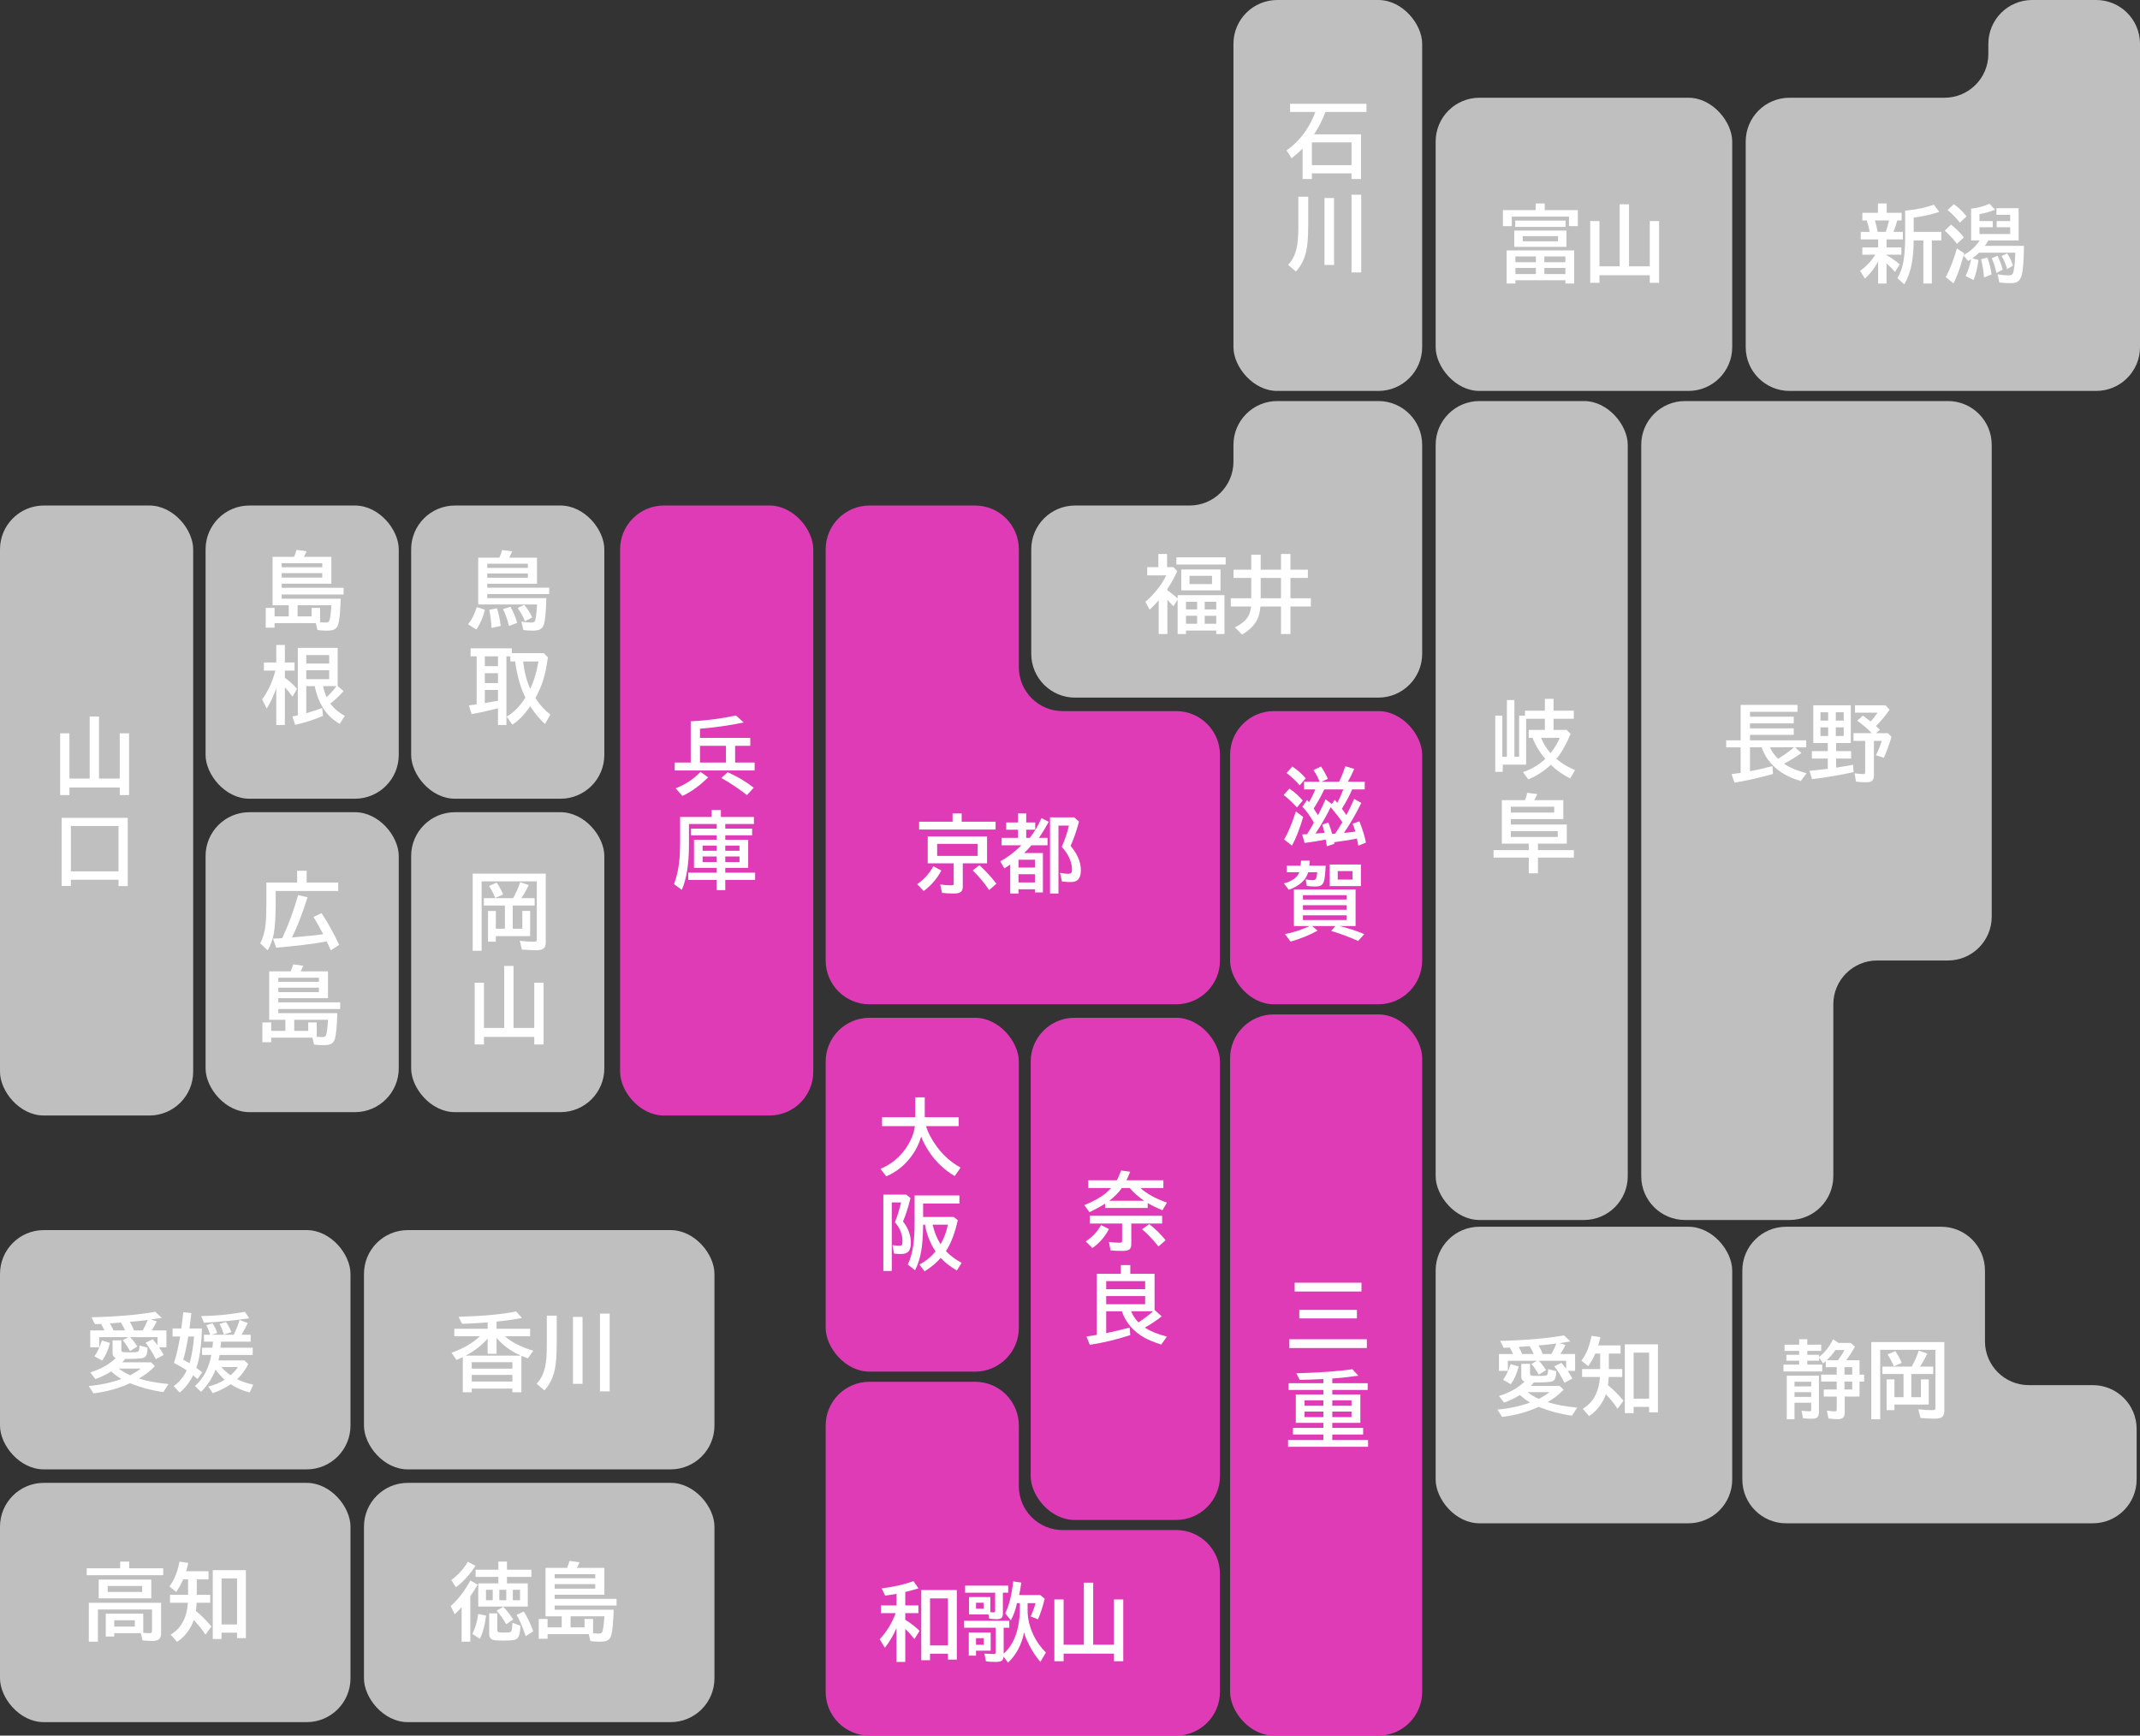 <?xml version="1.0" encoding="UTF-8"?>
<svg id="_レイヤー_1" data-name="レイヤー_1" xmlns="http://www.w3.org/2000/svg" version="1.1" viewBox="0 0 578.74 469.372">
  <rect x="0" y="0" width="578.74" height="469.372" fill="#333333" stroke="none"/>
  <!-- Generator: Adobe Illustrator 29.7.1, SVG Export Plug-In . SVG Version: 2.1.1 Build 8)  -->
  <defs>
    <style>
      .st0 {
        fill: #fff;
      }

      .st1 {
        fill: #bfbfbf;
      }

      .st2 {
        fill: #df3bb7;
      }
    </style>
  </defs>
  <rect class="st1" y="136.71" width="52.243" height="164.964" rx="11.848" ry="11.848"/>
  <rect class="st1" y="332.662" width="94.786" height="64.71" rx="11.848" ry="11.848"/>
  <rect class="st1" y="401.017" width="94.786" height="64.71" rx="11.848" ry="11.848"/>
  <rect class="st1" x="98.431" y="332.662" width="94.786" height="64.71" rx="11.848" ry="11.848"/>
  <rect class="st1" x="98.431" y="401.017" width="94.786" height="64.71" rx="11.848" ry="11.848"/>
  <path class="st1" d="M333.573,120.305v4.557c0,6.544-5.305,11.848-11.848,11.848h-30.988c-6.544,0-11.848,5.305-11.848,11.848v28.254c0,6.544,5.305,11.848,11.848,11.848h82.026c6.544,0,11.848-5.305,11.848-11.848v-56.507c0-6.544-5.305-11.848-11.848-11.848h-27.342c-6.543,0-11.848,5.305-11.848,11.848Z"/>
  <rect class="st1" x="333.573" width="51.038" height="105.723" rx="11.848" ry="11.848"/>
  <rect class="st1" x="388.257" y="26.431" width="80.203" height="79.292" rx="11.848" ry="11.848"/>
  <path class="st1" d="M537.727,11.848v2.734c0,6.544-5.305,11.848-11.848,11.848h-41.925c-6.543,0-11.848,5.305-11.848,11.848v55.595c0,6.544,5.305,11.848,11.848,11.848h82.938c6.544,0,11.848-5.305,11.848-11.848V11.848c0-6.544-5.305-11.848-11.848-11.848h-17.317c-6.544,0-11.848,5.305-11.848,11.848Z"/>
  <rect class="st1" x="388.257" y="108.457" width="51.95" height="221.471" rx="11.848" ry="11.848"/>
  <rect class="st1" x="388.257" y="331.75" width="80.203" height="80.203" rx="11.848" ry="11.848"/>
  <path class="st1" d="M536.816,362.738v-19.139c0-6.544-5.305-11.848-11.848-11.848h-41.925c-6.543,0-11.848,5.305-11.848,11.848v56.507c0,6.544,5.305,11.848,11.848,11.848h82.938c6.544,0,11.848-5.305,11.848-11.848v-13.671c0-6.544-5.305-11.848-11.848-11.848h-17.317c-6.544,0-11.848-5.305-11.848-11.848Z"/>
  <path class="st1" d="M538.639,120.305c0-6.544-5.305-11.848-11.848-11.848h-71.089c-6.544,0-11.848,5.305-11.848,11.848v197.774c0,6.544,5.305,11.848,11.848,11.848h28.253c6.544,0,11.848-5.305,11.848-11.848v-46.481c0-6.544,5.305-11.848,11.848-11.848h19.14c6.543,0,11.848-5.305,11.848-11.848v-127.596Z"/>
  <g>
    <rect class="st2" x="167.698" y="136.71" width="52.243" height="164.964" rx="11.848" ry="11.848"/>
    <rect class="st2" x="223.293" y="275.243" width="52.243" height="95.697" rx="11.848" ry="11.848"/>
    <path class="st2" d="M275.536,401.928v-16.405c0-6.544-5.305-11.848-11.848-11.848h-28.547c-6.544,0-11.848,5.305-11.848,11.848v72.001c0,6.544,5.305,11.848,11.848,11.848h82.938c6.544,0,11.848-5.305,11.848-11.848v-31.899c0-6.544-5.305-11.848-11.848-11.848h-30.695c-6.544,0-11.848-5.305-11.848-11.848Z"/>
    <rect class="st2" x="278.742" y="275.243" width="51.186" height="135.799" rx="11.848" ry="11.848"/>
    <path class="st2" d="M275.536,180.458v-31.899c0-6.544-5.305-11.848-11.848-11.848h-28.547c-6.544,0-11.848,5.305-11.848,11.848v111.191c0,6.543,5.305,11.848,11.848,11.848h82.938c6.544,0,11.848-5.305,11.848-11.848v-55.596c0-6.544-5.305-11.848-11.848-11.848h-30.695c-6.544,0-11.848-5.305-11.848-11.848Z"/>
    <rect class="st2" x="332.662" y="192.306" width="51.95" height="79.292" rx="11.848" ry="11.848"/>
    <rect class="st2" x="332.662" y="274.332" width="51.95" height="195.04" rx="11.848" ry="11.848"/>
  </g>
  <rect class="st1" x="55.595" y="136.71" width="52.243" height="79.292" rx="11.848" ry="11.848"/>
  <rect class="st1" x="55.595" y="219.648" width="52.243" height="81.115" rx="11.848" ry="11.848"/>
  <rect class="st1" x="111.191" y="136.71" width="52.243" height="79.292" rx="11.848" ry="11.848"/>
  <rect class="st1" x="111.191" y="219.648" width="52.243" height="81.115" rx="11.848" ry="11.848"/>
  <g>
    <path class="st0" d="M30.083,370.873c-1.313.83-2.741,1.52-4.283,2.068l-1.391-1.801c2.878-.883,5.181-2.181,6.909-3.895-.578-.237-.868-.641-.868-1.212v-3.571h2.37v2.436c0,.393.096.631.289.712.185.074.871.111,2.058.111,1.342,0,2.092-.082,2.247-.245.185-.193.285-.727.3-1.602l2.158.546c.007.074.011.144.011.211,0,.964-.152,1.669-.456,2.114-.215.319-.634.516-1.257.589-.816.105-1.958.157-3.427.157-.311,0-.597-.004-.857-.012-.282.349-.564.664-.845.946h7.821l1.024,1.024c-1.217,1.29-2.659,2.41-4.328,3.359,2.188.691,4.858,1.184,8.01,1.48l-1.413,2.181c-3.219-.467-6.216-1.268-8.989-2.403-2.93,1.372-6.227,2.288-9.891,2.748l-1.279-2.003c3.063-.244,6.011-.874,8.845-1.89-1.009-.594-1.929-1.276-2.759-2.047ZM41.02,359.792h3.983v4.561h-1.991c.437.646.857,1.335,1.257,2.07l-2.136,1.146c-.912-1.825-1.84-3.308-2.781-4.45l1.958-.934c.474.549.901,1.073,1.279,1.569v-2.136h-7.387c.63.652,1.283,1.494,1.958,2.525l-2.003,1.234c-.467-.935-1.12-1.906-1.958-2.914l1.502-.845h-7.877v2.736h-2.414v-4.561h3.805c-.23-.564-.523-1.15-.879-1.759-.327.016-.879.041-1.658.078l-.934-1.869c6.905-.171,12.653-.667,17.244-1.491l1.758,1.647c-1.076.178-2.066.33-2.97.457l1.624.478c-.267.623-.727,1.443-1.38,2.459ZM25.522,366.767c.734-.942,1.417-2.354,2.047-4.239l2.169.635c-.482,1.922-1.19,3.52-2.125,4.795l-2.092-1.19ZM33.822,359.792c-.282-.675-.656-1.387-1.124-2.136l-2.971.233c.437.712.757,1.346.957,1.903h3.137ZM35.179,371.929c.044-.015.141-.063.289-.145.986-.526,1.85-1.082,2.592-1.668h-5.941c.964.712,1.984,1.316,3.06,1.813ZM38.606,359.792c.556-1.009,1.001-1.951,1.335-2.827-1.439.194-3.052.364-4.84.513.467.726.841,1.498,1.124,2.314h2.381Z"/>
    <path class="st0" d="M50.499,370.606c-1.128-.772-2.281-1.443-3.46-2.014l.111-.356c.579-1.751,1.101-4.017,1.569-6.797h-2.047v-2.17h2.359c.23-1.691.415-3.163.556-4.416l2.17.267c-.171,1.49-.341,2.874-.512,4.149h3.36c-.119,4.606-.619,8.155-1.502,10.647.356.246.886.646,1.591,1.202l-1.279,1.825c-.482-.437-.875-.778-1.179-1.024-.972,1.93-2.188,3.49-3.649,4.684l-1.613-1.769c1.416-.942,2.592-2.352,3.527-4.228ZM51.255,368.681c.586-1.906.997-4.32,1.235-7.242h-1.58c-.378,2.44-.831,4.532-1.357,6.275.467.237,1.035.56,1.702.968ZM57.608,362.829h-2.459v-1.869h1.691c-.341-1.075-.694-1.936-1.057-2.581l1.691-.545c.563.897.986,1.78,1.268,2.647l-1.502.479h5.974c.682-1.394,1.205-2.725,1.569-3.995l2.214.824c-.505,1.053-1.061,2.109-1.669,3.17h2.459v1.869h-7.999c-.03.416-.078.961-.145,1.636h8.7v1.958h-8.956c-.022.126-.056.308-.1.545-.052.311-.115.623-.189.935h7.009l1.046.979c-.823,1.632-1.832,3-3.026,4.105,1.335.66,2.792,1.154,4.372,1.48l-.979,2.092c-1.854-.453-3.52-1.169-4.995-2.148l-.111-.066c-1.506,1-3.137,1.809-4.895,2.424l-1.19-1.825c1.654-.363,3.137-.971,4.45-1.825-.957-.808-1.78-1.728-2.47-2.759-.89,2.307-2.203,4.32-3.938,6.042l-1.658-1.568c2.284-2.003,3.764-4.806,4.439-8.411h-2.503v-1.958h2.804c.074-.63.126-1.176.156-1.636ZM54.393,355.92c4.005-.068,7.955-.452,11.849-1.157l1.146,1.746c-3.716.556-7.788.961-12.216,1.212l-.779-1.802ZM60.545,360.915c-.393-1.298-.786-2.254-1.179-2.87l1.747-.523c.526.705,1.016,1.613,1.468,2.725l-2.036.668ZM62.347,371.918c.89-.778,1.55-1.517,1.98-2.213h-4.45c.623.734,1.446,1.473,2.47,2.213Z"/>
  </g>
  <g>
    <path class="st0" d="M26.777,210.555h5.607v-12.238h2.525v16.7h-2.525v-2.047h-13.606v2.047h-2.503v-16.7h2.503v12.238h5.474v-16.777h2.526v16.777Z"/>
    <path class="st0" d="M34.554,221.166v18.458h-2.503v-1.702h-12.883v1.68h-2.503v-18.435h17.89ZM19.167,223.381v12.26h12.883v-12.26h-12.883Z"/>
  </g>
  <g>
    <path class="st0" d="M199.025,193.49l2.103,1.89c-3.783.794-7.725,1.358-11.826,1.691v2.481h13.606v2.147h-4.105v4.518h5.273v2.147h-21.606v-2.147h4.328v-11.149l.734-.044c3.738-.192,7.569-.704,11.493-1.534ZM182.726,213.192c2.551-.979,4.791-2.459,6.72-4.439l2.069,1.457c-2.255,2.254-4.58,3.935-6.976,5.04l-1.813-2.059ZM196.322,201.699h-7.02v4.518h7.02v-4.518ZM201.996,215.017c-2.077-1.647-4.383-3.189-6.92-4.628l1.724-1.546c2.603,1.142,4.951,2.54,7.042,4.194l-1.847,1.98Z"/>
    <path class="st0" d="M196.144,222.836v1.257h7.265v1.802h-7.265v1.201h6.197v7.61h-6.197v1.302h8.066v1.958h-8.066v2.759h-2.347v-2.759h-7.677v-1.958h7.677v-1.302h-6.108v-7.61h6.108v-1.201h-6.953v-1.802h6.953v-1.257h-7.476v5.652c0,5.139-.645,9.197-1.936,12.171l-2.092-1.558c.697-1.898,1.161-3.92,1.391-6.063.163-1.542.245-3.304.245-5.285v-6.809h8.522v-1.869h2.503v1.869h8.934v1.892h-7.743ZM193.796,228.666h-3.783v1.413h3.783v-1.413ZM193.796,231.624h-3.783v1.513h3.783v-1.513ZM196.144,228.666v1.413h3.849v-1.413h-3.849ZM196.144,231.624v1.513h3.849v-1.513h-3.849Z"/>
  </g>
  <g>
    <path class="st0" d="M411.049,377.253c-1.313.831-2.741,1.52-4.283,2.068l-1.391-1.801c2.878-.883,5.181-2.181,6.909-3.895-.578-.237-.869-.641-.869-1.212v-3.571h2.37v2.436c0,.393.096.631.289.712.185.074.871.111,2.058.111,1.342,0,2.092-.082,2.248-.245.185-.193.285-.727.3-1.602l2.158.546c.007.074.011.144.011.211,0,.964-.151,1.669-.456,2.114-.215.319-.634.516-1.257.589-.817.105-1.958.157-3.427.157-.312,0-.598-.004-.857-.012-.282.349-.563.664-.845.946h7.821l1.023,1.024c-1.216,1.29-2.658,2.41-4.327,3.359,2.188.691,4.858,1.184,8.01,1.48l-1.413,2.181c-3.218-.467-6.215-1.268-8.989-2.403-2.93,1.372-6.227,2.288-9.89,2.748l-1.28-2.003c3.063-.244,6.011-.874,8.845-1.891-1.009-.594-1.929-1.276-2.759-2.047ZM421.986,366.172h3.982v4.561h-1.991c.437.646.857,1.335,1.258,2.07l-2.136,1.146c-.913-1.825-1.841-3.308-2.782-4.45l1.958-.934c.475.549.902,1.073,1.28,1.569v-2.136h-7.387c.63.652,1.283,1.494,1.958,2.525l-2.002,1.235c-.467-.935-1.12-1.906-1.958-2.914l1.502-.846h-7.877v2.736h-2.415v-4.561h3.805c-.23-.564-.523-1.15-.879-1.759-.326.016-.878.041-1.657.078l-.934-1.869c6.905-.171,12.653-.668,17.244-1.491l1.758,1.647c-1.075.178-2.066.33-2.971.457l1.625.478c-.267.623-.728,1.443-1.38,2.459ZM406.488,373.147c.734-.942,1.416-2.354,2.047-4.239l2.169.635c-.482,1.922-1.19,3.52-2.124,4.795l-2.092-1.19ZM414.788,366.172c-.282-.675-.657-1.387-1.123-2.136l-2.971.233c.438.712.757,1.346.957,1.903h3.137ZM416.145,378.309c.044-.015.141-.063.289-.145.986-.526,1.85-1.082,2.592-1.668h-5.94c.963.712,1.983,1.316,3.059,1.813ZM419.572,366.172c.556-1.009,1.001-1.951,1.335-2.827-1.439.194-3.052.364-4.839.513.466.726.841,1.498,1.123,2.314h2.381Z"/>
    <path class="st0" d="M435.091,366.06v4.173h3.638v2.147h-3.671c-.037.735-.104,1.473-.2,2.214,1.513,1.253,2.91,2.652,4.194,4.194l-1.602,2.204c-.86-1.328-1.914-2.641-3.16-3.939-.288.862-.719,1.736-1.291,2.626-.867,1.35-1.951,2.44-3.249,3.272l-1.712-1.958c2.848-1.706,4.398-4.577,4.65-8.612h-4.828v-2.147h4.884v-4.173h-1.323c-.52,1.232-1.157,2.363-1.914,3.394l-1.825-1.48c1.283-1.661,2.195-3.9,2.736-6.72l2.392.356c-.215.913-.416,1.658-.601,2.237h6.064v2.213h-3.183ZM448.376,363.557v18.39h-2.392v-1.469h-4.194v1.691h-2.37v-18.613h8.956ZM441.79,365.793v12.45h4.194v-12.45h-4.194Z"/>
  </g>
  <g>
    <path class="st0" d="M355.366,36.337h12.705v12.082h-2.57v-1.535h-10.713v1.535h-2.525v-8.233c-.92.912-1.906,1.784-2.96,2.615l-1.368-2.136c2.032-1.417,3.76-3.178,5.184-5.285,1.106-1.639,1.969-3.338,2.592-5.095h-6.819v-2.214h20.649v2.214h-11.103c-.794,2.144-1.817,4.161-3.071,6.052ZM354.787,38.507v6.164h10.713v-6.164h-10.713Z"/>
    <path class="st0" d="M351.126,53.201h2.67v7.521c0,3.109-.174,5.485-.522,7.131-.327,1.52-.878,2.882-1.658,4.084-.274.429-.652.93-1.134,1.501l-2.115-1.802c1.335-1.417,2.166-3.297,2.492-5.641.178-1.253.267-2.888.267-4.906v-7.888ZM358.192,53.546h2.592v18.112h-2.592v-18.112ZM365.501,52.656h2.626v21.027h-2.626v-21.027Z"/>
  </g>
  <g>
    <path class="st0" d="M420.907,205.22c1.506,1.275,3.189,2.291,5.051,3.048l-1.323,2.237c-1.906-.919-3.657-2.148-5.251-3.682-1.684,1.631-3.71,2.948-6.075,3.949l-1.457-1.98c2.181-.667,4.198-1.85,6.052-3.549-1.55-1.853-2.696-3.756-3.438-5.707h-1.045v-2.147h4.372v-3.005h-5.073v12.405h-6.319v1.936h-2.025v-15.187h1.914v11.115h1.234v-15.331h2.026v15.331h1.279v-11.115h1.59v-1.346h5.374v-3.193h2.348v3.193h5.474v2.191h-5.474v3.005h3.537l1.068,1.101c-1.209,2.877-2.489,5.122-3.838,6.731ZM419.339,203.696c1.193-1.573,2.017-2.959,2.469-4.161h-5.05c.668,1.595,1.527,2.982,2.581,4.161Z"/>
    <path class="st0" d="M413.442,228.147h-7.287v-11.76h6.263c.26-.675.464-1.342.612-2.003l2.725.368c-.244.542-.522,1.087-.834,1.635h7.865v5.129h-14.196v1.457h15.131v5.174h-7.798v1.758h9.712v2.025h-9.712v4.239h-2.481v-4.239h-9.524v-2.025h9.524v-1.758ZM408.591,218.167v1.591h11.727v-1.591h-11.727ZM408.591,224.753v1.591h12.683v-1.591h-12.683Z"/>
  </g>
  <g>
    <path class="st0" d="M79.534,150.588c.274-.659.497-1.291.668-1.89l2.715.367c-.26.616-.497,1.123-.712,1.524h7.409v7.254h-13.44v1.124h16.744v1.802h-16.744v1.135h15.965c-.096,3.397-.311,5.689-.645,6.876-.215.756-.619,1.257-1.213,1.502-.423.178-1.068.267-1.936.267-.89,0-1.721-.056-2.492-.167l-.445-1.869h-11.148v1.235h-2.392v-5.352h2.392v2.292h3.827v-3.004h-4.372v-13.095h5.819ZM76.175,152.302v1.101h10.981v-1.101h-10.981ZM76.175,154.993v1.213h10.981v-1.213h-10.981ZM84.263,166.687v-2.292h2.303v3.872c.615.06,1.127.089,1.535.089.504,0,.819-.145.946-.434.245-.541.437-1.954.579-4.239h-9.145v3.004h3.783Z"/>
    <path class="st0" d="M74.717,186.099c-.638,1.883-1.495,3.727-2.57,5.529l-1.257-2.47c1.669-2.329,2.863-4.932,3.582-7.81h-3.104v-2.191h3.349v-4.74h2.325v4.74h2.615v2.191h-2.615v1.947c1.268.919,2.366,1.917,3.293,2.992l-1.224,2.102c-.668-.918-1.357-1.757-2.069-2.513v10.191h-2.325v-9.969ZM89.336,190.259c.994,1.358,2.303,2.464,3.927,3.316l-1.391,2.191c-1.817-1.054-3.26-2.4-4.328-4.039-1.142-1.743-1.951-3.8-2.425-6.174h-2.292v7.32c1.713-.504,3.148-.968,4.306-1.39l.211,2.113c-2.181.95-4.684,1.762-7.51,2.437l-.768-2.28c.526-.096,1.019-.197,1.48-.301v-18.235h10.781v10.325l1.591,1.358c-1.209,1.349-2.403,2.469-3.582,3.359ZM89.025,177.154h-6.197v2.28h6.197v-2.28ZM89.025,181.259h-6.197v2.403h6.197v-2.403ZM88.346,188.546c1.06-1.031,1.943-2.029,2.648-2.993h-3.638c.252,1.121.582,2.117.99,2.993Z"/>
  </g>
  <g>
    <path class="st0" d="M82.929,238.673h8.544v2.28h-16.922v3.527c0,3.508-.171,6.182-.512,8.022-.311,1.639-.861,3.136-1.647,4.495l-2.025-1.892c.749-1.371,1.227-3.026,1.435-4.961.156-1.372.234-3.26.234-5.663v-5.807h8.322v-3.193h2.57v3.193ZM76.32,253.704c.029-.06.067-.141.111-.246,1.572-3.3,2.967-7.097,4.183-11.392l2.57.59c-1.498,4.65-2.911,8.27-4.239,10.859,1.06-.096,1.858-.166,2.392-.211,2.626-.215,4.65-.434,6.074-.657-.942-1.794-1.817-3.348-2.626-4.662l2.158-1.045c1.691,2.521,3.286,5.385,4.784,8.589l-2.27,1.457c-.297-.676-.66-1.473-1.09-2.392-3.827.689-8.385,1.253-13.673,1.691l-.868-2.437c.467-.022.942-.048,1.424-.078l1.068-.066Z"/>
    <path class="st0" d="M78.623,262.69c.274-.659.497-1.29.668-1.89l2.715.367c-.26.616-.497,1.123-.712,1.524h7.409v7.254h-13.44v1.124h16.744v1.802h-16.744v1.135h15.965c-.096,3.397-.311,5.689-.645,6.876-.215.756-.619,1.257-1.213,1.502-.423.178-1.068.267-1.936.267-.89,0-1.721-.056-2.492-.167l-.445-1.869h-11.148v1.235h-2.392v-5.352h2.392v2.292h3.827v-3.004h-4.372v-13.095h5.819ZM75.263,264.404v1.101h10.981v-1.101h-10.981ZM75.263,267.096v1.213h10.981v-1.213h-10.981ZM83.351,278.789v-2.292h2.303v3.872c.615.06,1.127.089,1.535.089.504,0,.819-.145.946-.433.245-.541.438-1.955.579-4.239h-9.145v3.004h3.783Z"/>
  </g>
  <g>
    <path class="st0" d="M126.586,168.834c.964-1.178,1.747-2.729,2.347-4.65l2.192.689c-.408,1.885-1.168,3.676-2.281,5.374l-2.258-1.413ZM135.063,150.81c.311-.726.56-1.416.745-2.068l2.715.356c-.274.637-.523,1.168-.745,1.591l-.067.122h7.51v7.055h-13.44v1.056h16.744v1.736h-16.744v1.09h15.965c-.067,3.442-.275,5.775-.623,6.998-.2.712-.567,1.202-1.101,1.469-.43.222-1.087.335-1.969.335-.89,0-1.732-.056-2.525-.167l-.523-2.28c1.06.171,1.962.256,2.703.256.534,0,.864-.152.99-.457.207-.504.389-1.983.545-4.439h-15.921v-12.65h5.741ZM131.781,152.446v1.123h10.981v-1.123h-10.981ZM131.781,155.094v1.157h10.981v-1.157h-10.981ZM132.938,169.836c-.104-1.751-.308-3.397-.612-4.94l2.069-.39c.474,1.476.812,3.064,1.012,4.762l-2.47.568ZM137.655,169.29c-.482-1.884-1.02-3.404-1.613-4.561l2.003-.634c.771,1.364,1.38,2.814,1.825,4.35l-2.214.845ZM141.961,168.011c-.46-1.217-1.12-2.415-1.98-3.594l1.802-.846c.868,1.039,1.583,2.17,2.147,3.393l-1.969,1.047Z"/>
    <path class="st0" d="M138.434,176.63h8.611l1.124,1.146c-.304,2.254-.694,4.183-1.168,5.785-.519,1.787-1.254,3.526-2.203,5.217,1.194,1.832,2.544,3.327,4.05,4.484l-1.457,2.525c-1.535-1.395-2.859-2.997-3.972-4.806-.898,1.261-1.706,2.258-2.425,2.993-.742.764-1.55,1.424-2.425,1.98l-1.569-2.147c1.928-1.097,3.627-2.814,5.095-5.152-.03-.059-.06-.114-.089-.166-.861-1.721-1.554-3.775-2.08-6.164-.297-1.342-.497-2.489-.601-3.437h-1.302v-1.391h-1.068v18.569h-2.281v-4.529l-.723.178c-2.233.578-4.369,1.05-6.408,1.413l-.734-2.37c1.008-.133,1.706-.23,2.092-.289v-12.972h-1.635v-2.169h11.17v1.301ZM134.674,177.498h-3.56v2.658h3.56v-2.658ZM134.674,182.049h-3.56v2.691h3.56v-2.691ZM134.674,186.588h-3.56v3.537c.385-.066.675-.114.868-.144.593-.096,1.491-.256,2.692-.479v-2.914ZM141.483,178.889c.304,2.804.942,5.266,1.914,7.387,1.038-2.204,1.776-4.666,2.214-7.387h-4.128Z"/>
  </g>
  <g>
    <path class="st0" d="M147.591,236.26v18.635c0,.748-.2,1.286-.601,1.614-.386.311-1.057.466-2.014.466-.749,0-2.029-.062-3.838-.189l-.567-2.348c1.291.157,2.555.234,3.794.234.415,0,.66-.07.734-.211.052-.096.078-.286.078-.568v-15.542h-14.93v18.78h-2.414v-20.871h19.759ZM141.26,251.156v-4.806h2.114v6.809h-9.279v1.502h-2.114v-8.31h2.114v4.806h2.459v-6.263h-5.707v-2.003h7.921c.741-1.298,1.38-2.741,1.914-4.328l2.303.801c-.638,1.343-1.302,2.518-1.991,3.527h3.593v2.003h-5.919v6.263h2.592ZM133.94,242.834c-.497-1.186-1.061-2.27-1.691-3.249l2.08-.89c.697,1.016,1.279,2.085,1.747,3.204l-2.136.934Z"/>
    <path class="st0" d="M138.879,277.999h5.607v-12.238h2.525v16.7h-2.525v-2.047h-13.606v2.047h-2.503v-16.7h2.503v12.238h5.474v-16.777h2.525v16.777Z"/>
  </g>
  <g>
    <path class="st0" d="M136.514,361.36c1.914,1.669,4.483,2.978,7.71,3.927l-1.457,2.059c-.727-.259-1.313-.485-1.758-.679v9.858h-2.436v-1.013h-10.992v1.013h-2.414v-9.523c-.349.178-.92.438-1.713.778l-1.335-1.947c3.16-1.128,5.722-2.618,7.688-4.472h-6.942v-2.025h9.012v-1.713l-.434.034c-1.958.148-4.116.267-6.475.356l-.957-1.914c6.519-.171,11.715-.65,15.587-1.436l1.569,1.758c-1.951.386-4.243.712-6.875.979v1.936h9.067v2.025h-6.842ZM134.289,361.816v4.295h-2.414v-4.15c-1.454,1.765-3.438,3.315-5.952,4.65h14.941c-2.648-1.157-4.84-2.756-6.575-4.796ZM127.58,368.392v1.746h10.992v-1.746h-10.992ZM127.58,371.807v1.813h10.992v-1.813h-10.992Z"/>
    <path class="st0" d="M147.884,355.787h2.67v7.521c0,3.108-.174,5.484-.523,7.131-.327,1.52-.879,2.882-1.658,4.084-.275.429-.653.93-1.135,1.501l-2.114-1.802c1.335-1.417,2.165-3.297,2.492-5.641.178-1.253.267-2.888.267-4.906v-7.888ZM154.949,356.131h2.592v18.112h-2.592v-18.112ZM162.258,355.241h2.626v21.027h-2.626v-21.027Z"/>
  </g>
  <g>
    <path class="st0" d="M248.047,239.122c1.847-1.283,3.297-2.9,4.35-4.851l2.169,1.136c-1.076,2.121-2.663,3.975-4.762,5.563l-1.758-1.848ZM260.074,222.223h9.178v2.114h-20.682v-2.114h9.045v-2.237h2.459v2.237ZM266.938,226.206v7.265h-6.564v6.253c0,.637-.141,1.101-.423,1.39-.334.349-.998.523-1.991.523-1.068,0-2.132-.056-3.193-.167l-.501-2.28c1.024.155,2.051.233,3.082.233.289,0,.463-.07.523-.212.029-.066.044-.162.044-.288v-5.452h-7.02v-7.265h16.043ZM253.443,228.208v3.259h10.948v-3.259h-10.948ZM267.505,240.703c-1.335-1.958-2.815-3.731-4.439-5.319l1.791-1.413c1.587,1.424,3.122,3.096,4.606,5.017l-1.958,1.714Z"/>
    <path class="st0" d="M278.497,226.596c1.224-1.55,2.277-3.334,3.16-5.352l1.958,1.001c-.957,1.743-1.843,3.194-2.659,4.351h2.336v2.003h-4.361c-.037.037-.074.082-.111.133-.371.474-.99,1.13-1.858,1.969h5.084v10.636h-2.169v-.846h-4.439v1.146h-2.236v-7.822c-.512.356-1.039.701-1.58,1.034l-1.112-1.914c.786-.408,1.628-.942,2.525-1.602,1.305-.963,2.362-1.876,3.171-2.736h-5.329v-2.003h4.439v-2.214h-3.193v-1.958h3.193v-2.437h2.214v2.437h2.436v1.958h-2.436v2.214h.968ZM275.438,232.503v2.114h4.439v-2.114h-4.439ZM275.438,236.419v2.225h4.439v-2.225h-4.439ZM289.534,228.753c1.847,2.204,2.77,4.384,2.77,6.542,0,1.112-.219,1.937-.656,2.471-.416.511-1.101.767-2.059.767-.786,0-1.587-.052-2.403-.156l-.5-2.326c.853.171,1.583.256,2.191.256.452,0,.739-.096.857-.289.111-.17.166-.478.166-.923,0-1.484-.53-3.023-1.59-4.618-.296-.452-.686-.942-1.169-1.469.787-1.698,1.431-3.612,1.937-5.741h-2.827v18.369h-2.28v-20.583h6.542l1.29,1.124c-.683,2.566-1.439,4.758-2.27,6.575Z"/>
  </g>
  <g>
    <path class="st0" d="M250.437,304.544c.512,1.736,1.483,3.582,2.915,5.54,1.743,2.388,3.886,4.28,6.431,5.674l-1.591,2.292c-2.692-1.587-4.94-3.689-6.742-6.308-.972-1.424-1.751-2.875-2.336-4.35-.586,1.988-1.495,3.793-2.726,5.418-1.81,2.403-4.046,4.175-6.709,5.317l-1.569-2.035c2.788-1.164,5.04-2.959,6.753-5.385,1.439-2.047,2.292-4.101,2.559-6.164h-8.878v-2.414h8.978v-5.363h2.57v5.363h9.167v2.414h-8.823Z"/>
    <path class="st0" d="M244.196,330.341c.586.683,1.075,1.495,1.469,2.437.445,1.068.667,2.14.667,3.215,0,.979-.156,1.718-.467,2.214-.393.616-1.15.924-2.27.924-.594,0-1.198-.044-1.813-.133l-.434-2.259.423.044c.682.075,1.157.111,1.424.111.371,0,.604-.07.701-.211.111-.178.167-.557.167-1.136,0-1.728-.675-3.396-2.025-5.006l.122-.335c.549-1.401,1.06-3.078,1.535-5.029h-2.525v18.536h-2.281v-20.649h6.197l1.146.934c-.631,2.566-1.309,4.68-2.036,6.341ZM249.648,331.198v.255c-.037,2.864-.215,5.196-.534,6.998-.319,1.809-.864,3.501-1.635,5.073l-1.98-1.546c.712-1.484,1.205-3.197,1.48-5.141.245-1.705.367-3.752.367-6.141v-7.398h12.116v2.191h-9.813v3.616h8.266l1.112.868c-.809,3.575-1.877,6.367-3.204,8.377,1.127,1.187,2.544,2.245,4.25,3.171l-1.313,2.069c-1.751-1.024-3.201-2.158-4.35-3.404-1.068,1.231-2.518,2.443-4.35,3.638l-1.413-1.846c1.809-.972,3.263-2.159,4.361-3.56-1.395-2.062-2.351-4.469-2.87-7.221h-.489ZM254.376,336.482c.949-1.661,1.606-3.422,1.969-5.284h-4.116c.445,1.995,1.161,3.757,2.147,5.284Z"/>
  </g>
  <g>
    <path class="st0" d="M242.449,440.302c-.845,1.929-1.895,3.705-3.148,5.329l-1.391-2.325c1.839-1.98,3.256-4.279,4.25-6.898l.056-.156h-3.983v-2.092h4.217v-3.137c-1.128.208-2.155.371-3.082.489l-.934-1.958c3.174-.385,6.045-1.038,8.611-1.958l1.346,1.958c-1.283.393-2.474.716-3.571.968v3.638h3.549v2.092h-3.549v1.792c1.402.853,2.692,1.85,3.872,2.992l-1.391,2.215c-.786-.986-1.613-1.899-2.481-2.738v8.924h-2.37v-9.134ZM258.759,430v18.814h-2.414v-1.591h-4.828v1.758h-2.37v-18.98h9.612ZM251.517,432.259v12.728h4.828v-12.728h-4.828Z"/>
    <path class="st0" d="M271.431,447.2c1.491-1.32,2.607-3.078,3.349-5.273.452-1.335.764-2.889.935-4.662.059-.659.089-1.26.089-1.801v-1.914h-.779c-.022.096-.052.23-.089.4-.349,1.579-.872,2.996-1.569,4.249l-1.502-1.89c1.075-2.277,1.787-5.159,2.136-8.645l2.192.323c-.163,1.283-.356,2.407-.578,3.37h5.707l1.202.979c-.512,2.144-1.117,4.005-1.813,5.585l-1.969-.79c.675-1.505,1.101-2.699,1.279-3.581h-2.114v1.979c0,2.159.512,4.347,1.535,6.565.786,1.705,1.921,3.307,3.404,4.806l-1.48,2.537c-1.491-1.728-2.755-3.783-3.794-6.164-.282-.637-.489-1.257-.623-1.858-.594,3.226-2.036,5.975-4.328,8.244l-1.213-1.658c-.052.556-.23.938-.534,1.146-.289.193-.82.29-1.591.29-1.15,0-2.032-.056-2.648-.167l-.423-2.092.478.034c.964.066,1.635.1,2.014.1.274,0,.437-.059.489-.178.044-.089.067-.226.067-.411v-6.52h-8.522v-1.89h12.216v1.89h-1.524v6.998ZM271.22,430.723v5.586c0,.579-.115.983-.345,1.212-.245.245-.683.367-1.313.367-.549,0-1.228-.048-2.036-.144l-.211-1.135h-5.251v-4.717h5.763v4.106c.371.029.667.044.89.044.274,0,.412-.137.412-.412v-4.907h-8.133v-1.914h11.66v1.914h-1.435ZM267.916,441.482v4.917h-3.961v1.347h-1.958v-6.264h5.919ZM263.955,433.438v1.602h2.069v-1.602h-2.069ZM263.955,443.029v1.78h2.092v-1.78h-2.092Z"/>
    <path class="st0" d="M295.64,444.786h5.607v-12.238h2.525v16.7h-2.525v-2.047h-13.606v2.047h-2.504v-16.7h2.504v12.238h5.474v-16.777h2.525v16.777Z"/>
  </g>
  <g>
    <path class="st0" d="M308.413,321.279c1.67,1.535,4.057,2.853,7.165,3.949l-1.202,2.07c-1.565-.646-2.896-1.298-3.994-1.958v1.324h-11.526v-1.157c-1.024.675-2.429,1.439-4.216,2.292l-1.413-1.891c2.448-.986,4.372-2.054,5.775-3.204.481-.392.979-.868,1.49-1.424h-6.174v-2.092h7.699c.423-.727.813-1.609,1.169-2.648l2.458.345c-.327.838-.66,1.606-1.001,2.303h9.98v2.092h-6.209ZM293.617,335.709c1.698-1.068,3.089-2.533,4.172-4.395l2.114,1.068c-1.15,2.158-2.644,3.868-4.484,5.128l-1.802-1.801ZM305.944,330.88v5.497c0,.607-.116,1.057-.345,1.346-.297.378-.961.568-1.992.568-1.275,0-2.366-.049-3.27-.145l-.434-2.292c.919.149,1.873.222,2.859.222.327,0,.527-.052.602-.156.066-.089.1-.263.1-.522v-4.518h-8.745v-2.092h19.569v2.092h-8.343ZM305.521,321.279h-2.136c-.89,1.268-2.024,2.418-3.403,3.449h9.434c-1.521-1.046-2.82-2.195-3.895-3.449ZM313.298,337.099c-1.431-1.809-2.911-3.367-4.439-4.673l1.937-1.369c1.654,1.262,3.126,2.708,4.416,4.34l-1.914,1.702Z"/>
    <path class="st0" d="M309.594,359.025c1.46.965,3.451,1.78,5.974,2.448l-1.524,2.148c-1.877-.601-3.375-1.213-4.495-1.836-3.049-1.691-5.103-4.086-6.164-7.186h-4.228v5.93c2.262-.467,4.38-.972,6.353-1.513l.167,2.036c-3.487,1.157-7.14,2.036-10.959,2.636l-.89-2.259c.63-.081,1.558-.222,2.781-.422v-16.522h6.497v-2.37h2.57v2.37h6.563v9.768l1.937,1.736c-1.506,1.179-3.034,2.191-4.584,3.037ZM309.693,348.634v-2.17h-10.536v2.17h10.536ZM309.693,352.705v-2.202h-10.536v2.202h10.536ZM307.879,357.624c1.506-.979,2.827-1.988,3.961-3.026h-5.952c.474,1.127,1.138,2.136,1.991,3.026Z"/>
  </g>
  <g>
    <path class="st0" d="M348.69,362.183h20.96v2.369h-20.96v-2.369ZM350.126,346.895h18.068v2.37h-18.068v-2.37ZM351.383,354.238h15.576v2.303h-15.576v-2.303Z"/>
    <path class="st0" d="M357.891,377.11v-1.225h-9.411v-1.825h9.411v-1.113c-2.699.119-4.827.194-6.385.223l-.935-1.78c6.601-.199,11.652-.57,15.152-1.112l1.625,1.759c-1.944.288-4.032.522-6.264.701l-.779.067v1.257h9.568v1.825h-9.568v1.225h7.588v7.676h-7.588v1.369h8.344v1.78h-8.344v1.502h9.679v1.825h-21.639v-1.825h9.545v-1.502h-8.21v-1.78h8.21v-1.369h-7.453v-7.676h7.453ZM357.891,378.701h-5.084v1.469h5.084v-1.469ZM357.891,381.739h-5.084v1.502h5.084v-1.502ZM360.305,378.701v1.469h5.195v-1.469h-5.195ZM360.305,381.739v1.502h5.195v-1.502h-5.195Z"/>
  </g>
  <g>
    <path class="st0" d="M482.47,206.521c1.492,1.053,3.519,1.914,6.086,2.581l-1.547,2.114c-3.367-.95-6.034-2.514-7.999-4.695-1.172-1.291-2.04-2.763-2.603-4.417h-3.137v6.464c1.906-.348,3.928-.808,6.064-1.38l.155,2.114c-3.5,1.001-6.972,1.784-10.413,2.348l-.789-2.303c1.172-.148,1.991-.26,2.459-.334v-6.909h-3.916v-1.891h3.916v-9.579h15.374v1.869h-12.849v1.324h11.826v1.803h-11.826v1.346h11.826v1.758h-11.826v1.48h15.198v1.891h-3.037l1.757,1.525c-1.409,1.016-2.982,1.98-4.717,2.893ZM480.868,205.208c1.714-1.068,3.149-2.102,4.306-3.104h-6.487c.497,1.15,1.225,2.185,2.181,3.104Z"/>
    <path class="st0" d="M500.527,190.734v10.202h-3.961v2.191h4.05v2.003h-4.05v2.459c.148-.022.349-.052.601-.089,1.06-.156,2.384-.382,3.972-.679l.144,1.981c-3.516.785-7.261,1.424-11.237,1.914l-.679-2.259c1.698-.156,3.305-.334,4.818-.534l.122-.022v-2.771h-4.305v-2.003h4.305v-2.191h-3.916v-10.202h10.136ZM492.328,192.624v2.248h2.08v-2.248h-2.08ZM492.328,196.697v2.347h2.08v-2.347h-2.08ZM498.613,194.873v-2.248h-2.136v2.248h2.136ZM498.613,199.044v-2.347h-2.136v2.347h2.136ZM507.336,196.341c.237.215.589.548,1.057,1l-1.047.935h3.238l.957,1.002c-.741,2.396-1.432,4.279-2.069,5.652l-2.147-.691c.607-1.157,1.137-2.448,1.59-3.872h-2.136v9.246c0,.66-.122,1.138-.368,1.435-.288.342-.871.513-1.746.513-.95,0-1.862-.064-2.737-.19l-.368-2.237c1.157.142,1.951.212,2.382.212.207,0,.34-.048.4-.144.044-.089.066-.23.066-.424v-8.411h-3.148v-2.092h4.962c-1.194-1.223-2.514-2.347-3.961-3.371l1.535-1.368c.608.422,1.306.945,2.092,1.568.652-.682,1.275-1.472,1.869-2.369h-6.085v-2.003h8.254l1.091,1.201c-1.201,1.728-2.43,3.197-3.683,4.406Z"/>
  </g>
  <g>
    <path class="st0" d="M499.288,367.861h3.605v3.895h1.235v1.869h-1.235v4.06h-4.005v4.262c0,.623-.13,1.079-.39,1.368-.296.319-.801.478-1.513.478-.519,0-1.353-.062-2.503-.189l-.411-2.136c.942.149,1.646.222,2.113.222.238,0,.39-.044.457-.133.052-.082.077-.24.077-.479v-3.393h-3.504v-1.914h3.504v-2.147h-4.216v-1.869h4.216v-2.026h-2.959v-1.623c-.194.171-.431.367-.712.589l-1.091-1.524v.822h-3.193v1.047h4.038v1.846h-10.479v-1.846h4.238v-1.047h-3.449v-1.613h3.449v-1.046h-3.95v-1.691h3.95v-1.48h2.203v1.48h3.761v1.691h-3.761v1.046h3.193v.589c1.551-1.202,2.804-2.788,3.761-4.762l1.49.958h3.272l1.157,1.023c-.698,1.283-1.48,2.506-2.348,3.671ZM491.911,372.034v9.89c0,.727-.199,1.225-.6,1.492-.267.17-.72.255-1.358.255-.89,0-1.672-.044-2.347-.133l-.389-2.025c.89.104,1.606.156,2.147.156.237,0,.374-.063.411-.19.03-.089.044-.237.044-.445v-1.691h-4.516v4.473h-2.092v-11.782h8.699ZM485.304,373.669v1.257h4.516v-1.257h-4.516ZM485.304,376.494v1.28h4.516v-1.28h-4.516ZM497.074,367.861c.883-1.23,1.458-2.15,1.725-2.759h-2.437c-.616.927-1.397,1.848-2.347,2.759h3.059ZM498.821,369.73v2.026h2.092v-2.026h-2.092ZM500.912,373.625h-2.092v2.147h2.092v-2.147Z"/>
    <path class="st0" d="M525.822,362.944v18.635c0,.749-.199,1.286-.6,1.614-.386.311-1.057.466-2.014.466-.749,0-2.028-.062-3.839-.189l-.567-2.348c1.291.157,2.555.234,3.794.234.415,0,.659-.07.733-.211.052-.096.078-.286.078-.568v-15.542h-14.93v18.78h-2.415v-20.871h19.759ZM519.492,377.841v-4.806h2.114v6.809h-9.279v1.502h-2.114v-8.31h2.114v4.806h2.458v-6.263h-5.707v-2.003h7.921c.741-1.298,1.38-2.741,1.914-4.328l2.303.801c-.639,1.343-1.302,2.518-1.992,3.527h3.594v2.003h-5.919v6.263h2.592ZM512.171,369.519c-.498-1.186-1.061-2.27-1.691-3.249l2.08-.89c.698,1.016,1.28,2.085,1.747,3.204l-2.136.935Z"/>
  </g>
  <g>
    <path class="st0" d="M315.707,159.632c.986.683,1.909,1.421,2.771,2.214v-.902h12.672v10.514h-2.237v-.935h-8.177v.935h-2.258v-9.324l-1.157,1.836c-.55-.652-1.088-1.234-1.614-1.747v9.235h-2.347v-9.112c-.883.994-1.699,1.84-2.448,2.537l-1.157-2.114c2.492-2.181,4.375-4.572,5.652-7.176h-5.152v-2.213h3.004v-3.572h2.37v3.572h1.712l1.024,1.068c-.697,1.602-1.583,3.209-2.659,4.818v.367ZM318.143,150.721h13.329v1.935h-13.329v-1.935ZM330.081,154.003v5.652h-10.624v-5.652h10.624ZM320.736,162.748v2.069h3.014v-2.069h-3.014ZM320.736,166.53v2.147h3.014v-2.147h-3.014ZM321.693,155.716v2.247h6.086v-2.247h-6.086ZM328.913,164.817v-2.069h-3.115v2.069h3.115ZM328.913,168.677v-2.147h-3.115v2.147h3.115Z"/>
    <path class="st0" d="M338.392,154.07v-4.06h2.548v4.06h5.496v-4.261h2.547v4.261h4.717v2.215h-4.717v5.507h5.518v2.237h-5.518v7.432h-2.547v-7.432h-5.563c-.134,1.743-.556,3.153-1.268,4.228-.919,1.38-2.158,2.492-3.716,3.338l-1.914-1.937c1.765-.882,2.971-1.89,3.615-3.026.386-.675.635-1.542.746-2.603h-5.484v-2.237h5.54v-5.507h-4.806v-2.215h4.806ZM346.436,156.284h-5.496v5.507h5.496v-5.507Z"/>
  </g>
  <g>
    <path class="st0" d="M350.749,218.364c-1.231-1.357-2.432-2.48-3.605-3.371l1.569-1.725c1.342.912,2.544,1.98,3.605,3.204l-1.569,1.891ZM347.278,227.03c1.12-1.914,2.177-4.442,3.171-7.587l1.98,1.479c-.934,3.204-1.944,5.792-3.026,7.766l-2.125-1.658ZM351.495,212.378c-1.202-1.357-2.385-2.465-3.549-3.327l1.547-1.757c1.38.927,2.588,1.991,3.627,3.193l-1.624,1.891ZM355.333,222.48c-.949-1.691-1.984-3.129-3.104-4.317l1.268-1.825c.26.311.434.52.523.623.66-1.164,1.197-2.251,1.613-3.259.037-.089.067-.16.089-.212h-3.06v-2.069h4.217c-.423-1.104-.979-2.169-1.669-3.193l2.047-.934c.801,1.186,1.416,2.302,1.847,3.348l-1.791.779h4.828c.667-1.38,1.228-2.778,1.68-4.195l2.414.712c-.555,1.298-1.13,2.459-1.724,3.483h4.572v2.069h-3.403c-.668,1.55-1.591,3.29-2.771,5.217.4.527.801,1.098,1.201,1.714.779-1.431,1.48-2.886,2.103-4.361l1.935,1.079c-1.342,2.781-2.885,5.451-4.628,8.01l-.066.1c.846-.066,1.876-.185,3.092-.356-.021-.073-.048-.162-.077-.267-.171-.586-.393-1.205-.668-1.858l1.825-.645c.816,1.996,1.409,3.909,1.78,5.741l-2.047.845c-.178-.927-.311-1.576-.4-1.947-1.372.319-3.427.653-6.164,1.002.029.141.059.281.089.422l-2.047.679c-.096-.69-.2-1.295-.311-1.813-1.713.34-3.615.644-5.707.911l-.657-2.302c.512-.022.952-.044,1.324-.067.089-.148.178-.293.267-.434.504-.793,1.031-1.687,1.579-2.681ZM356.435,220.455c.794-1.528,1.479-2.959,2.058-4.294l1.691,1.29.79-1.157c.23.282.404.489.523.623.066.075.117.141.155.2.549-1.008,1.095-2.217,1.636-3.627h-5.151c-.059.111-.133.26-.222.445-.712,1.499-1.595,3.071-2.647,4.717.452.66.841,1.261,1.168,1.802ZM359.861,218.297c-1.135,2.321-2.455,4.625-3.961,6.908l-.167.234c.742-.06,1.561-.133,2.459-.222-.022-.074-.049-.178-.077-.312-.157-.659-.335-1.29-.534-1.891l1.657-.568c.378.906.719,1.925,1.024,3.06l.289-.022c.149-.007.274-.015.378-.022.059-.007.107-.011.144-.011.431-.616,1.083-1.647,1.958-3.094-.815-1.209-1.873-2.561-3.17-4.06Z"/>
    <path class="st0" d="M356.246,235.872h-2.459c-.563,2.084-2.314,3.671-5.251,4.762l-1.323-1.736c2.225-.563,3.619-1.573,4.183-3.026h-3.405v-1.758h3.738l.133-1.369h2.348l-.133,1.369h4.439c-.119,2.188-.275,3.59-.468,4.205-.207.631-.534,1.039-.979,1.224-.333.133-.808.2-1.424.2-.675,0-1.42-.056-2.236-.167l-.301-1.747c.764.133,1.376.2,1.836.2.489,0,.797-.107.923-.322.075-.119.157-.457.246-1.013l.133-.823ZM349.927,240.534h16.677v9.891h-4.417c2.314.542,4.569,1.272,6.764,2.192l-1.647,1.858c-2.366-1.061-4.795-1.97-7.287-2.726l1.124-1.323h-6.286l1.469,1.258c-2.181,1.202-4.617,2.188-7.31,2.959l-1.501-2.024c2.329-.468,4.554-1.198,6.675-2.192h-4.261v-9.891ZM364.144,242.08h-11.781v1.191h11.781v-1.191ZM352.363,244.795v1.235h11.781v-1.235h-11.781ZM352.363,247.532v1.279h11.781v-1.279h-11.781ZM368.039,233.792v5.84h-8.434v-5.84h8.434ZM361.775,235.573v2.302h4.005v-2.302h-4.005Z"/>
  </g>
  <g>
    <path class="st0" d="M417.757,56.825h8.956v4.328h-2.392v-2.57h-15.476v2.57h-2.392v-4.328h8.845v-1.802h2.458v1.802ZM425.712,67.717v8.957h-2.369v-.89h-13.518v.89h-2.369v-8.957h18.257ZM423.631,62.355v4.406h-14.107v-4.406h14.107ZM409.78,59.651h13.607v1.714h-13.607v-1.714ZM409.825,69.352v1.558h5.54v-1.558h-5.54ZM409.825,72.456v1.657h5.54v-1.657h-5.54ZM411.805,63.857v1.401h9.546v-1.401h-9.546ZM423.343,70.91v-1.558h-5.696v1.558h5.696ZM423.343,74.114v-1.657h-5.696v1.657h5.696Z"/>
    <path class="st0" d="M440.553,72.022h5.607v-12.238h2.525v16.699h-2.525v-2.047h-13.606v2.047h-2.504v-16.699h2.504v12.238h5.474v-16.777h2.525v16.777Z"/>
  </g>
  <g>
    <path class="st0" d="M510.193,69.008c1.075.587,2.266,1.409,3.571,2.47l-1.267,2.069c-.838-.942-1.607-1.717-2.303-2.326v5.452h-2.28v-5.942c-1.002,1.841-2.192,3.379-3.572,4.618l-1.302-2.102c1.654-1.172,3.03-2.629,4.128-4.373h-3.516v-1.958h4.262v-2.169h-4.696v-2.047h2.437c-.193-.942-.464-1.97-.812-3.082h-1.191v-2.069h4.217v-2.525h2.369v2.525h4.039v2.069h-1.191c-.274,1.112-.616,2.14-1.024,3.082h2.547v2.047h-4.416v2.169h4.005v1.958h-4.005v.133ZM507.056,59.618c.282.927.526,1.954.734,3.082h2.203c.341-.958.635-1.984.879-3.082h-3.816ZM517.525,65.025c.007,2.3-.171,4.432-.534,6.398-.379,2.04-1.05,3.864-2.014,5.474l-1.836-1.68c.824-1.335,1.387-2.975,1.691-4.917.267-1.662.4-3.783.4-6.364v-6.976c.149-.015.375-.037.679-.067,2.359-.222,4.721-.73,7.087-1.524l1.457,1.936c-1.973.668-4.28,1.183-6.92,1.546v3.85h7.466v2.325h-2.548v11.649h-2.303v-11.649h-2.626Z"/>
    <path class="st0" d="M529.262,65.959c-.964-1.26-2.073-2.455-3.326-3.582l1.691-1.635c1.327,1.031,2.48,2.177,3.46,3.438l-1.825,1.78ZM535.381,65.025h-2.314v-8.589l.123-.011c1.898-.252,3.511-.693,4.839-1.324l1.535,1.613c-1.12.453-2.533.861-4.238,1.224v1.847h3.593v1.669h-3.593v1.835h8.31v-1.835h-3.661v-1.669h3.661v-1.702h-3.716v-1.78h5.997v8.722h-8.2c-.238.431-.546.917-.923,1.458h10.58c-.067,4.043-.267,6.66-.601,7.854-.215.764-.516,1.317-.901,1.658-.431.385-1.084.578-1.958.578-1.098,0-2.17-.06-3.216-.178l-.457-2.214c1.164.199,2.133.3,2.904.3.638,0,1.039-.166,1.202-.501.327-.689.553-2.573.679-5.652h-9.802c-.616.595-1.22,1.098-1.813,1.513l1.657.468c-.304,2.188-.746,3.998-1.324,5.429l-2.157-1.102c.644-1.313,1.141-2.833,1.49-4.561-.171.111-.441.282-.812.512l-1.246-1.479-.222.79c-.808,2.848-1.639,5.088-2.492,6.72l-2.092-1.68c1.171-2.173,2.174-4.762,3.004-7.766l1.98,1.314-.133.466c1.736-.919,3.174-2.229,4.317-3.927ZM530.019,60.218c-.95-1.261-2.052-2.399-3.305-3.416l1.68-1.58c1.202.831,2.348,1.925,3.437,3.282l-1.813,1.713ZM536.549,75.027c-.126-1.751-.389-3.389-.789-4.918l1.703-.456c.579,1.528.952,3.053,1.123,4.573l-2.036.801ZM539.92,73.825c-.356-1.595-.779-2.926-1.268-3.994l1.546-.657c.557,1.091,1.027,2.337,1.413,3.738l-1.691.913ZM542.802,72.768c-.356-1.32-.854-2.496-1.492-3.526l1.513-.712c.668.986,1.191,2.088,1.569,3.304l-1.591.935Z"/>
  </g>
  <g>
    <path class="st0" d="M34.935,424.12h9.212v1.869h-20.693v-1.869h9.045v-1.803h2.436v1.803ZM38.095,441.665h-7.209v.912h-2.281v-6.186h10.135v5.184c.504.06,1.035.089,1.591.089.371,0,.597-.062.679-.189.067-.096.1-.256.1-.479v-5.741h-14.63v8.712h-2.459v-10.514h19.547v8.3c0,.712-.197,1.231-.59,1.558-.364.304-.95.456-1.758.456-.608,0-1.495-.048-2.659-.144l-.467-1.958ZM40.909,427.168v5.085h-14.218v-5.085h14.218ZM29.127,428.904v1.614h9.323v-1.614h-9.323ZM36.459,438.172h-5.574v1.713h5.574v-1.713Z"/>
    <path class="st0" d="M53.214,427.124v4.173h3.638v2.147h-3.671c-.037.735-.104,1.473-.2,2.214,1.513,1.253,2.911,2.652,4.194,4.194l-1.602,2.204c-.861-1.328-1.913-2.641-3.16-3.939-.289.862-.72,1.736-1.291,2.626-.868,1.35-1.951,2.441-3.249,3.272l-1.713-1.958c2.848-1.706,4.398-4.577,4.65-8.612h-4.828v-2.147h4.884v-4.173h-1.324c-.519,1.232-1.157,2.363-1.914,3.394l-1.825-1.48c1.283-1.661,2.195-3.9,2.737-6.72l2.392.356c-.215.913-.416,1.658-.601,2.237h6.063v2.213h-3.182ZM66.498,424.621v18.39h-2.392v-1.469h-4.194v1.691h-2.37v-18.613h8.956ZM59.912,426.857v12.45h4.194v-12.45h-4.194Z"/>
  </g>
  <g>
    <path class="st0" d="M127.191,431.686v12.282h-2.348v-9.324c-.549.616-1.172,1.254-1.869,1.914l-1.09-2.225c1.98-1.743,3.756-4.045,5.329-6.908l1.958,1.112c-.586,1.061-1.246,2.11-1.98,3.149ZM122.04,427.302c1.876-1.387,3.367-3.033,4.472-4.94l2.092,1.091c-1.587,2.417-3.356,4.35-5.307,5.796l-1.257-1.947ZM127.736,441.865c.764-1.431,1.298-3.23,1.602-5.396l2.114.434c-.319,2.618-.879,4.714-1.68,6.285l-2.036-1.324ZM137.104,428.192h5.629v6.275h-13.395v-6.275h5.44v-1.746h-6.152v-1.936h6.152v-2.192h2.325v2.192h6.609v1.936h-6.609v1.746ZM133.254,429.927h-1.825v2.827h1.825v-2.827ZM132.297,436.303h2.192v4.45c0,.319.085.523.256.612.185.097.697.145,1.535.145.616,0,1.12-.026,1.513-.078.289-.037.474-.208.556-.513.126-.445.207-1.13.245-2.058l2.136.79c-.015,1.684-.267,2.799-.756,3.348-.245.274-.656.456-1.235.545-.564.082-1.432.123-2.603.123-1.543,0-2.514-.078-2.915-.233-.616-.239-.923-.746-.923-1.525v-5.607ZM136.903,439.251c-.89-1.543-1.758-2.766-2.603-3.672l1.802-1.045c1.031,1.075,1.928,2.221,2.692,3.437l-1.891,1.28ZM135.034,429.927v2.827h1.88v-2.827h-1.88ZM138.695,429.927v2.827h1.947v-2.827h-1.947ZM142.166,442.477c-.809-2.462-1.628-4.375-2.459-5.741l1.936-.935c.935,1.454,1.791,3.242,2.57,5.363l-2.047,1.312Z"/>
    <path class="st0" d="M153.358,424.008c.274-.659.497-1.291.667-1.89l2.715.367c-.26.616-.497,1.123-.712,1.524h7.41v7.254h-13.44v1.124h16.744v1.802h-16.744v1.135h15.965c-.097,3.397-.311,5.689-.645,6.876-.215.757-.619,1.257-1.213,1.502-.423.178-1.068.267-1.936.267-.89,0-1.721-.056-2.492-.167l-.445-1.869h-11.148v1.235h-2.392v-5.352h2.392v2.292h3.827v-3.004h-4.372v-13.095h5.819ZM149.998,425.723v1.101h10.981v-1.101h-10.981ZM149.998,428.414v1.213h10.981v-1.213h-10.981ZM158.086,440.107v-2.292h2.303v3.872c.616.06,1.127.089,1.535.089.504,0,.819-.145.946-.434.245-.541.438-1.954.579-4.239h-9.145v3.004h3.783Z"/>
  </g>
</svg>